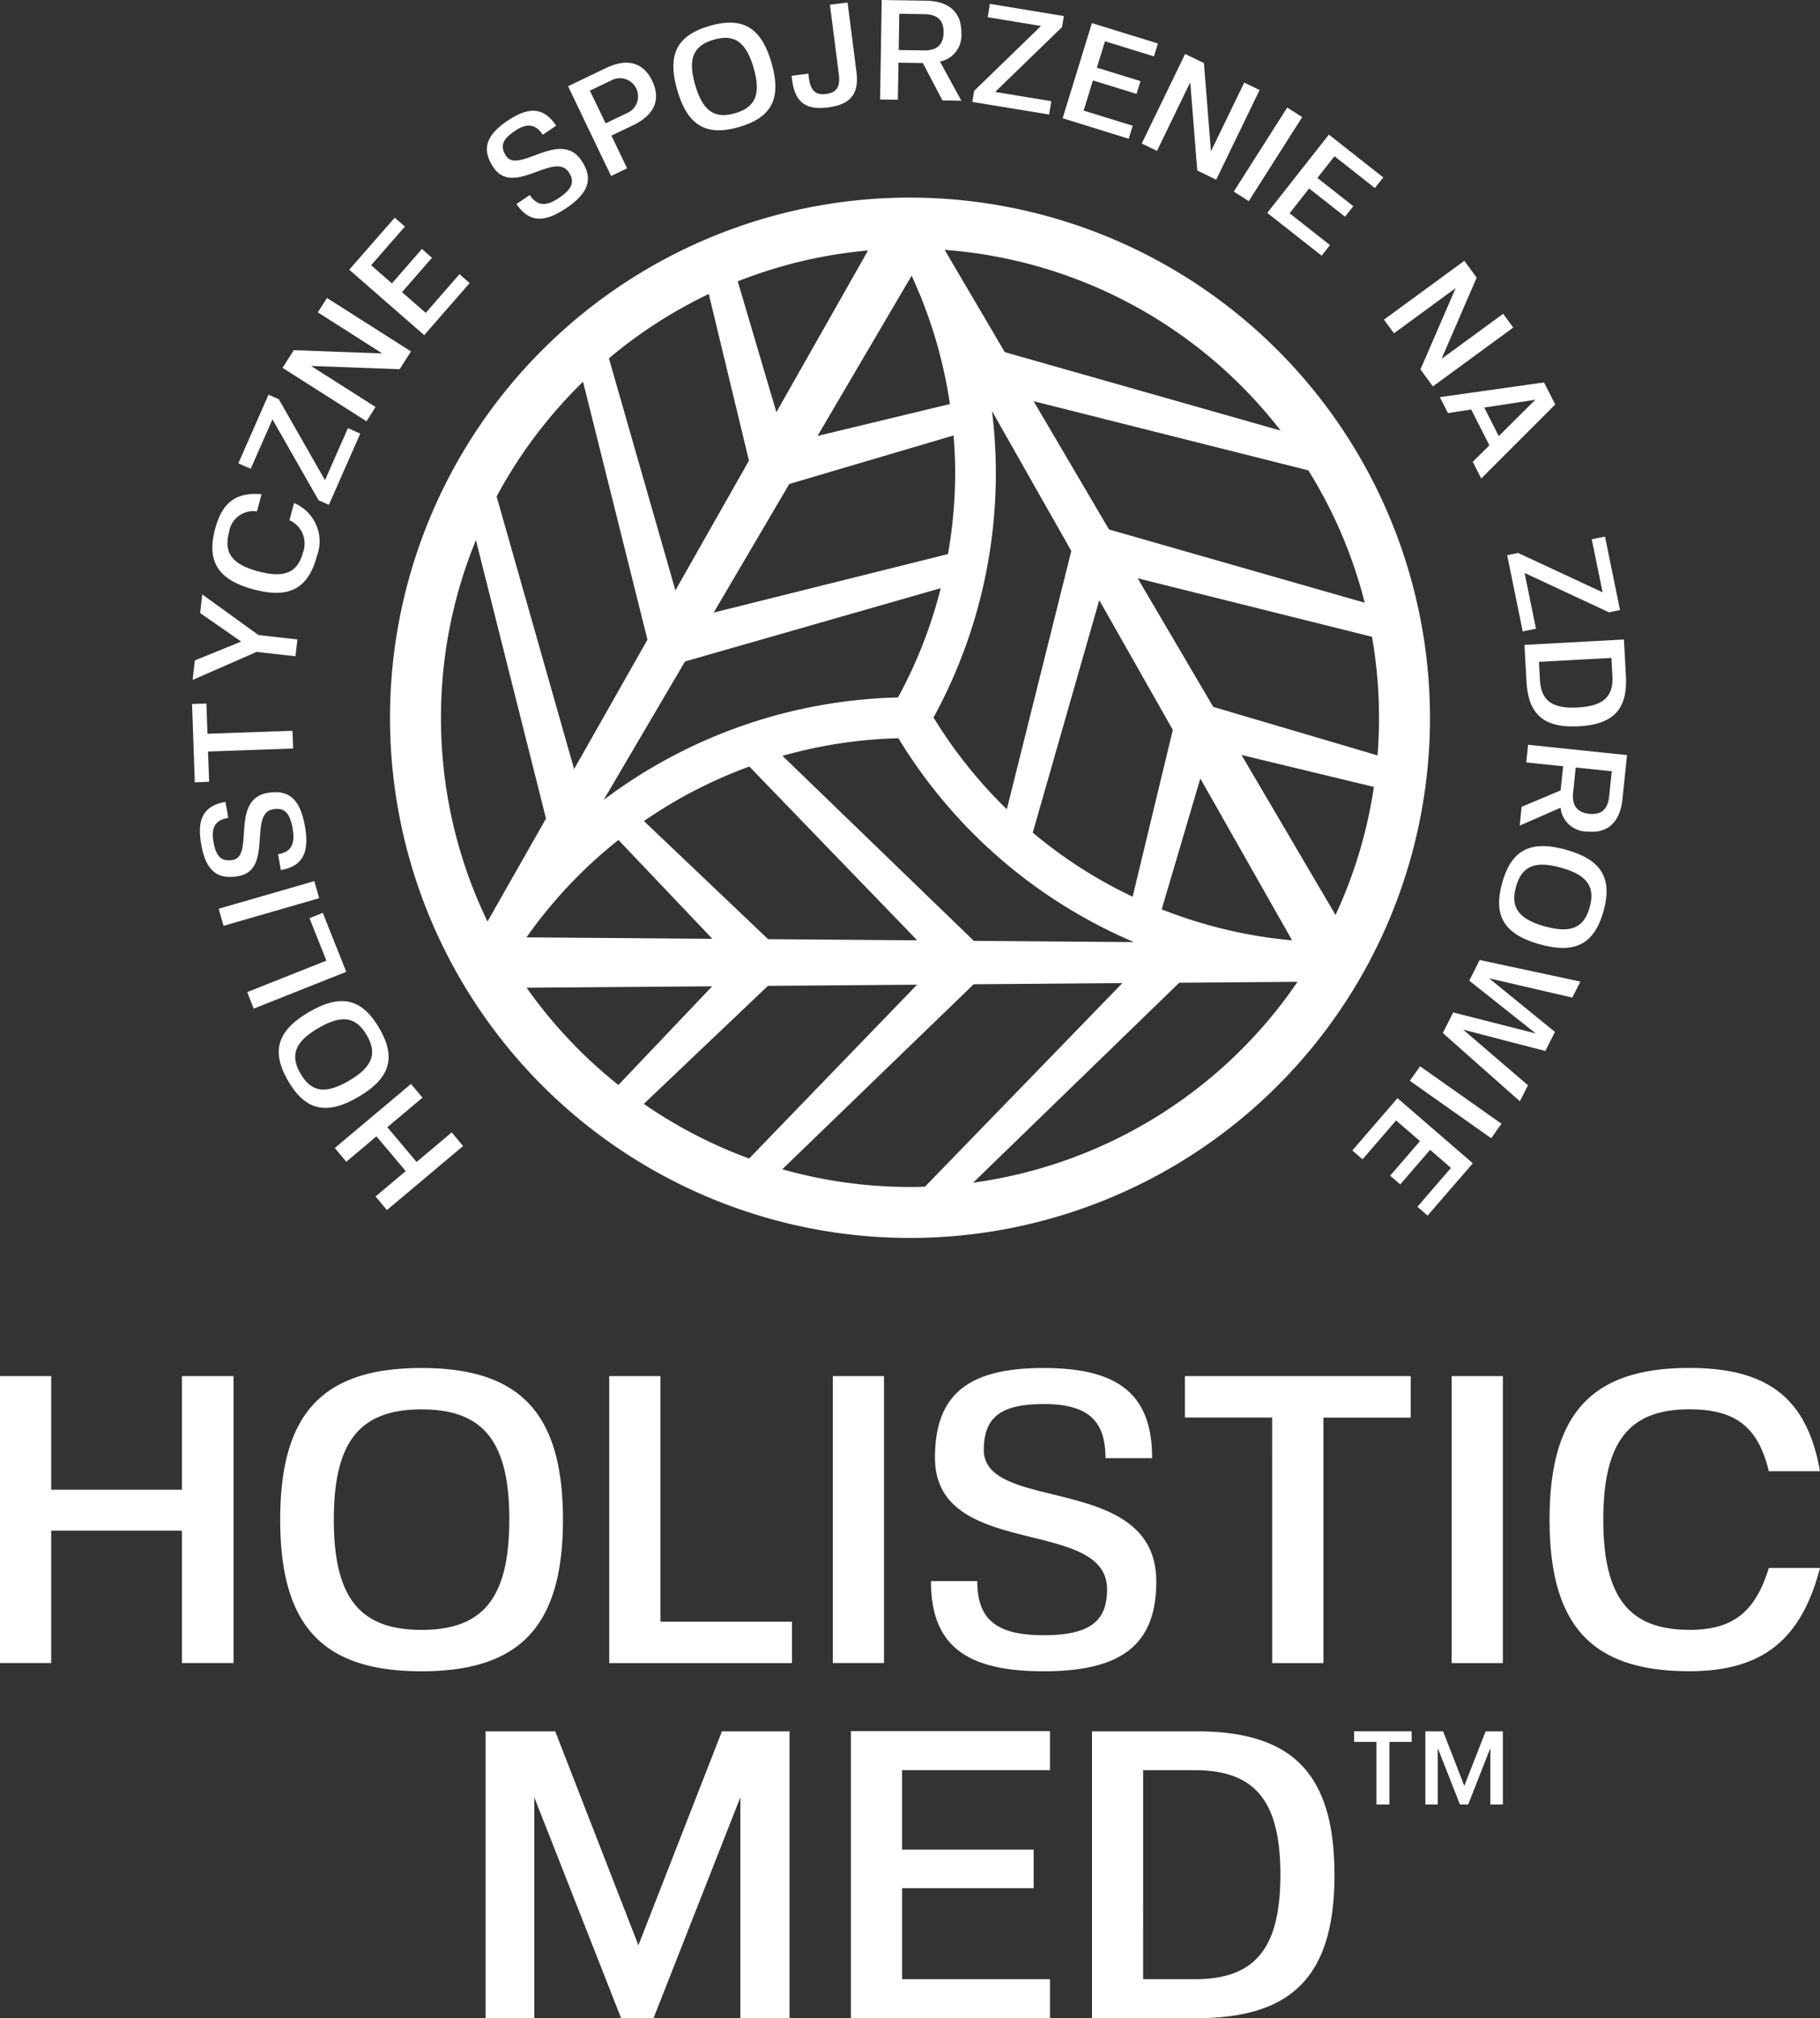<svg id="Layer" xmlns="http://www.w3.org/2000/svg" viewBox="0 0 112 124.155"><rect x="0" y="0" width="112" height="124.155" fill="#333333" stroke="none"/><defs><style>.cls-1{fill:#fff;}</style></defs><title>holisticmed_[logo](ver)(tagline)</title><path class="cls-1" d="M80.643,135.607h8.093v2.546H77.491V120.5h3.152Zm-14.7,3.05c-6.1,0-8.7-2.8-8.7-9.328s2.6-9.329,8.7-9.329c6.076,0,8.7,2.8,8.7,9.329S72.021,138.657,65.945,138.657Zm5.4-9.328c0-4.791-1.588-6.783-5.4-6.783s-5.4,1.992-5.4,6.783,1.589,6.781,5.4,6.781S71.34,134.119,71.34,129.329Zm7.943,26.183-5.118-13.161H69.879V160h3V146.41L78.224,160h1.992l5.345-13.59V160h3.026V142.351H84.426Zm24.94-19.074c-2.9,0-4.085-.958-4.085-3.328H97.29c0,3.882,2.067,5.547,6.933,5.547,4.841,0,6.933-1.665,6.933-5.522,0-6.706-10.614-4.185-10.614-8.093,0-2.017,1.059-2.823,3.681-2.823,2.7,0,3.807.982,3.807,3.328H110.9c0-3.883-2.017-5.547-6.681-5.547-4.689,0-6.682,1.664-6.682,5.521,0,6.3,10.59,3.606,10.59,8.093C108.131,135.607,107.021,136.438,104.223,136.438Zm14.064,1.715h3.151v-15.1h5.37V120.5H112.916v2.547h5.371ZM51.194,127.487H43.152V120.5H40v17.649h3.152v-8.144h8.042v8.144h3.177V120.5H51.194ZM94.4,120.5H91.248v17.649H94.4Zm49.559,15.606c-3.706,0-5.294-1.991-5.294-6.781s1.588-6.783,5.294-6.783c2.848,0,4.235,1.084,4.891,3.807H152c-.781-4.437-3.151-6.353-8.042-6.353-6,0-8.6,2.8-8.6,9.329s2.6,9.328,8.6,9.328c4.488,0,6.883-1.916,8.042-6.354h-3.151C148.017,135.026,146.63,136.11,143.958,136.11Zm-21.837,15.066c0,6.176-2.547,8.824-8.472,8.824H107.2V142.351h6.454C119.574,142.351,122.121,145,122.121,151.176Zm-3.328,0c0-4.538-1.564-6.43-5.27-6.43h-3.176V157.6h3.176C117.229,157.6,118.793,155.714,118.793,151.176ZM92.362,160h12.254v-2.4h-9.1v-5.6h8.093v-2.371H95.514v-4.891h9.1v-2.4H92.362Zm36.97-21.847h3.152V120.5h-3.152Zm.78,7.554-1.305-3.356h-1.093v4.5h.765v-3.465l1.363,3.465h.508l1.363-3.465v3.465h.771v-4.5h-1.061ZM123.333,143h1.37v3.851h.8V143h1.369v-.649h-3.543ZM96,48a32,32,0,1,0,32,32A32.036,32.036,0,0,0,96,48Zm27.983,24.922-15.737-4.506-4.638-7.89,16.906,4.255A28.717,28.717,0,0,1,123.983,72.922ZM109.7,91.007q-1.041-.494-2.046-1.07a29.006,29.006,0,0,1-4.1-2.871l4.093-14.3,4.526,7.979Zm4.166-7.272,5.647,9.957a28.8,28.8,0,0,1-8.024-1.907Zm-12.814-22.59,4.875,8.593-3.968,15.889a28.756,28.756,0,0,1-4.511-5.645,31.3,31.3,0,0,0,3.6-18.837Zm-2.712,8.784-14.419,3.6,4.65-7.91,10.109-2.985c.062.766.1,1.535.1,2.306A28.948,28.948,0,0,1,98.337,69.929Zm-.449,2.1a28.651,28.651,0,0,1-2.63,6.722,31.322,31.322,0,0,0-18.112,6.3l5.006-8.514ZM81.574,85.12A29.024,29.024,0,0,1,86.112,83l10.331,10.69-9.174-.071-7.644-7.266C80.257,85.921,80.906,85.506,81.574,85.12Zm6.581-2.777a28.693,28.693,0,0,1,7.131-1.083A31.3,31.3,0,0,0,109.78,93.8l-9.852-.077Zm30.652-20.01-16.974-4.826-3.7-6.291A28.848,28.848,0,0,1,118.807,62.333ZM96.1,52.806A28.813,28.813,0,0,1,98.456,60.7l-8.148,1.964Zm-2.682-1.552L87.778,61.2,85.4,53.153A28.642,28.642,0,0,1,93.419,51.254Zm-9.8,2.679,2.471,10.25-4.526,7.98L77.471,57.888A28.963,28.963,0,0,1,83.614,53.933Zm-7.737,5.4,3.962,15.864-4.514,7.959-4.768-16.77A29.1,29.1,0,0,1,75.877,59.33ZM67.137,80a28.711,28.711,0,0,1,2.15-10.926L73.6,86.2,70,92.534A28.688,28.688,0,0,1,67.137,80Zm10.92,7.517,5.78,6.08L72.4,93.508A28.879,28.879,0,0,1,78.057,87.517Zm-5.65,9.09,11.419-.088-5.771,6.07A29.092,29.092,0,0,1,72.407,96.607Zm7.214,7.144,7.637-7.259,9.175-.071L86.1,107.113A28.815,28.815,0,0,1,79.621,103.751ZM96,108.863a28.8,28.8,0,0,1-7.859-1.088L99.918,96.394l9.15-.071L96.92,108.847C96.614,108.856,96.308,108.863,96,108.863Zm3.885-.263,12.684-12.3,7.279-.056A28.9,28.9,0,0,1,99.885,108.6Zm22.3-16.471-5.785-9.84,8.147,1.964A28.636,28.636,0,0,1,122.187,92.129Zm-7.524-12.8-4.651-7.911,14.42,3.6A28.975,28.975,0,0,1,124.863,80q0,1.168-.093,2.315Zm-10.1-36.439-4.725-.776.112-.682,4.115-3.99-3.282-.539.135-.821,4.551.749-.112.682L101.242,41.5l3.454.568Zm.832.228,1.8-5.853,4.064,1.254-.245.793L108,38.384l-.5,1.622,2.684.827-.243.787-2.684-.828-.572,1.856,3.019.931-.245.8Zm-16.65-2.359-.032-.252,1.033-.132.032.251c.1.79.413,1.086,1.064,1s.88-.439.777-1.237l-.546-4.255L92.158,36l.545,4.254c.175,1.363-.349,2.022-1.756,2.2C89.576,42.631,88.919,42.124,88.744,40.761Zm-3.266,2.9c2.026-.585,2.631-1.771,2-3.948s-1.772-2.859-3.8-2.274-2.631,1.77-2,3.948S83.443,44.247,85.478,43.66Zm-1.551-5.373c1.27-.366,1.991.145,2.452,1.742s.123,2.415-1.147,2.782-1.99-.145-2.451-1.743S82.658,38.653,83.927,38.287ZM136.371,88.12c-2.182-.608-3.359,0-3.928,2.037s.124,3.166,2.306,3.776,3.361-.007,3.928-2.037S138.552,88.729,136.371,88.12Zm1.454,3.538c-.354,1.273-1.168,1.617-2.768,1.171s-2.118-1.163-1.763-2.434,1.168-1.618,2.768-1.171S138.181,90.387,137.825,91.658ZM95.292,39.7l1.5.024L98,42.025l1.163.018-1.318-2.408a1.642,1.642,0,0,0,1.314-1.772c.018-1.136-.617-1.951-2.2-1.976l-2.7-.042-.1,6.12,1.093.017Zm.048-3.008,1.556.025c.831.013,1.183.412,1.172,1.129s-.385,1.113-1.207,1.1l-1.556-.024ZM138.621,72.28l-.667-3.259.815-.167.924,4.52-.677.139-5.195-2.422.7,3.43-.815.167L132.749,70l.677-.138Zm-28.36-27.606,2.67-5.511,1.157.561.432,5.429,2.049-4.228.945.458L114.843,46.9l-1.165-.565-.432-5.43L111.2,45.128Zm18.845,16.583,1.431-.217,1.119,2.2-1.026,1.013.524,1.029,4.554-4.554-.691-1.357-6.41.905Zm5.374-.82-2.249,2.234-.893-1.754Zm-.544,17.314c.111,2.055,1.077,2.888,3.219,2.772s3.013-1.049,2.9-3.1l-.121-2.238-6.121.332Zm5.228-1.432.06,1.1c.069,1.285-.557,1.863-2.131,1.948s-2.259-.422-2.329-1.707l-.059-1.1Zm-5.128,5.341-.113,1.087,2.27.235-.154,1.487-2.4,1.009-.12,1.157,2.514-1.1A1.641,1.641,0,0,0,137.686,87c1.13.117,2-.443,2.16-2.017l.278-2.688Zm4.988,3.18c-.085.826-.513,1.142-1.226,1.068s-1.076-.48-.991-1.3l.16-1.548,2.219.23ZM125.783,56.35l-.616-.841,4.946-3.621.76,1.038-2.165,5,3.794-2.778.621.848-4.945,3.621-.766-1.046,2.165-5Zm-9.859-8.719,3.29-5.17.923.588-3.289,5.169Zm2.061,1.311,3.792-4.817,3.345,2.633-.515.654-2.484-1.956-1.051,1.336,2.209,1.738-.51.647-2.209-1.739-1.2,1.528,2.484,1.955-.514.654ZM55.792,75.948l-3.937,1.725.135-1.2,2.851-1.16-2.524-1.754.129-1.148,3.462,2.5,2.392.269-.116,1.035ZM59.642,91.1l-5.885,1.7-.3-1.051,5.885-1.7Zm1.665,4.529-5.694,2.265-.4-1.017,4.872-1.937-1.039-2.611L59.864,92Zm2.02,3.448c-1.066-1.82-2.365-2.114-4.321-.969s-2.335,2.423-1.268,4.244,2.365,2.115,4.321.968S64.4,100.9,63.327,99.074ZM58.5,101.9c-.667-1.14-.35-1.965,1.085-2.806s2.311-.715,2.979.425.351,1.966-1.085,2.807S59.169,103.043,58.5,101.9Zm72.556-7,6.2,1.329-.5.985-5.119-1.188,4.053,3.3-.593,1.172-5.057-1.313,3.99,3.422-.5.985-4.742-4.2.64-1.266,5.077,1.292-4.088-3.245ZM78.592,46.2l-.966-2.012,1.342-.643c1.428-.685,1.663-1.691,1.168-2.725s-1.425-1.471-2.852-.786l-2.327,1.116,2.648,5.523ZM76.3,41.423,77.6,40.8a1.118,1.118,0,1,1,.965,2.012l-1.294.621ZM67.8,105.506l.7.838-4.689,3.941-.7-.838,1.856-1.559-1.8-2.137-1.855,1.56-.709-.844,4.689-3.942.709.844-2.164,1.819,1.8,2.137Zm59.589-4.069,5.01,3.535-.632.894-5.009-3.535ZM126,103.4l4.635,4.006-2.781,3.219-.629-.544,2.066-2.391-1.285-1.11-1.837,2.126-.622-.538,1.837-2.126-1.47-1.27-2.066,2.391-.629-.544ZM62.557,61.762l-5.17-3.29.691-1.086,5.446.2L59.559,55.06l.563-.886,5.17,3.289-.7,1.094-5.447-.2,3.966,2.524Zm3.548-5.3-4.614-4.026,2.8-3.2.626.546-2.077,2.38,1.279,1.116,1.846-2.116.62.541-1.847,2.116L66.2,55.091l2.076-2.38.627.547Zm4.273-10.3c-.749-1.109-.5-1.974.849-2.885s2.243-.819,3,.3l-.827.558c-.455-.674-.965-.741-1.741-.217-.753.509-.9.947-.509,1.527.759,1.123,3.321-1.664,4.623.264.75,1.109.472,1.994-.92,2.935s-2.316.868-3.071-.248l.819-.554c.461.682.987.727,1.821.164.8-.544.962-1,.575-1.571C74.123,45.136,71.6,47.968,70.378,46.156ZM52.383,87.794c-.282-1.595.164-2.386,1.492-2.62l.174.982c-.8.142-1.071.581-.907,1.5.158.9.5,1.21,1.188,1.088,1.336-.236-.168-3.713,2.125-4.119,1.319-.233,2.015.382,2.308,2.037s-.15,2.471-1.478,2.706l-.172-.974c.81-.143,1.066-.607.891-1.6-.17-.957-.521-1.286-1.2-1.165-1.535.271.029,3.729-2.127,4.11C53.356,89.978,52.667,89.4,52.383,87.794Zm.487-3.855-.883.031-.168-4.818.883-.03.065,1.862L58,80.8l.038,1.093-5.237.183Zm2.558-19.257-.761-.334,1.857-4.223.633.279L60,65.382l1.41-3.2.761.335L60.239,66.9l-.633-.279-2.839-4.978ZM53.24,68.374c.441-1.64,1.3-2.262,2.856-2.124l-.284,1.057a1.5,1.5,0,0,0-1.718,1.3c-.334,1.243.19,1.955,1.8,2.387s2.418.079,2.752-1.164a1.568,1.568,0,0,0-.836-1.983l.284-1.057a2.554,2.554,0,0,1,1.406,3.27c-.541,2.011-1.714,2.63-3.9,2.041S52.7,70.386,53.24,68.374Z" transform="translate(-40 -35.845)"/></svg>